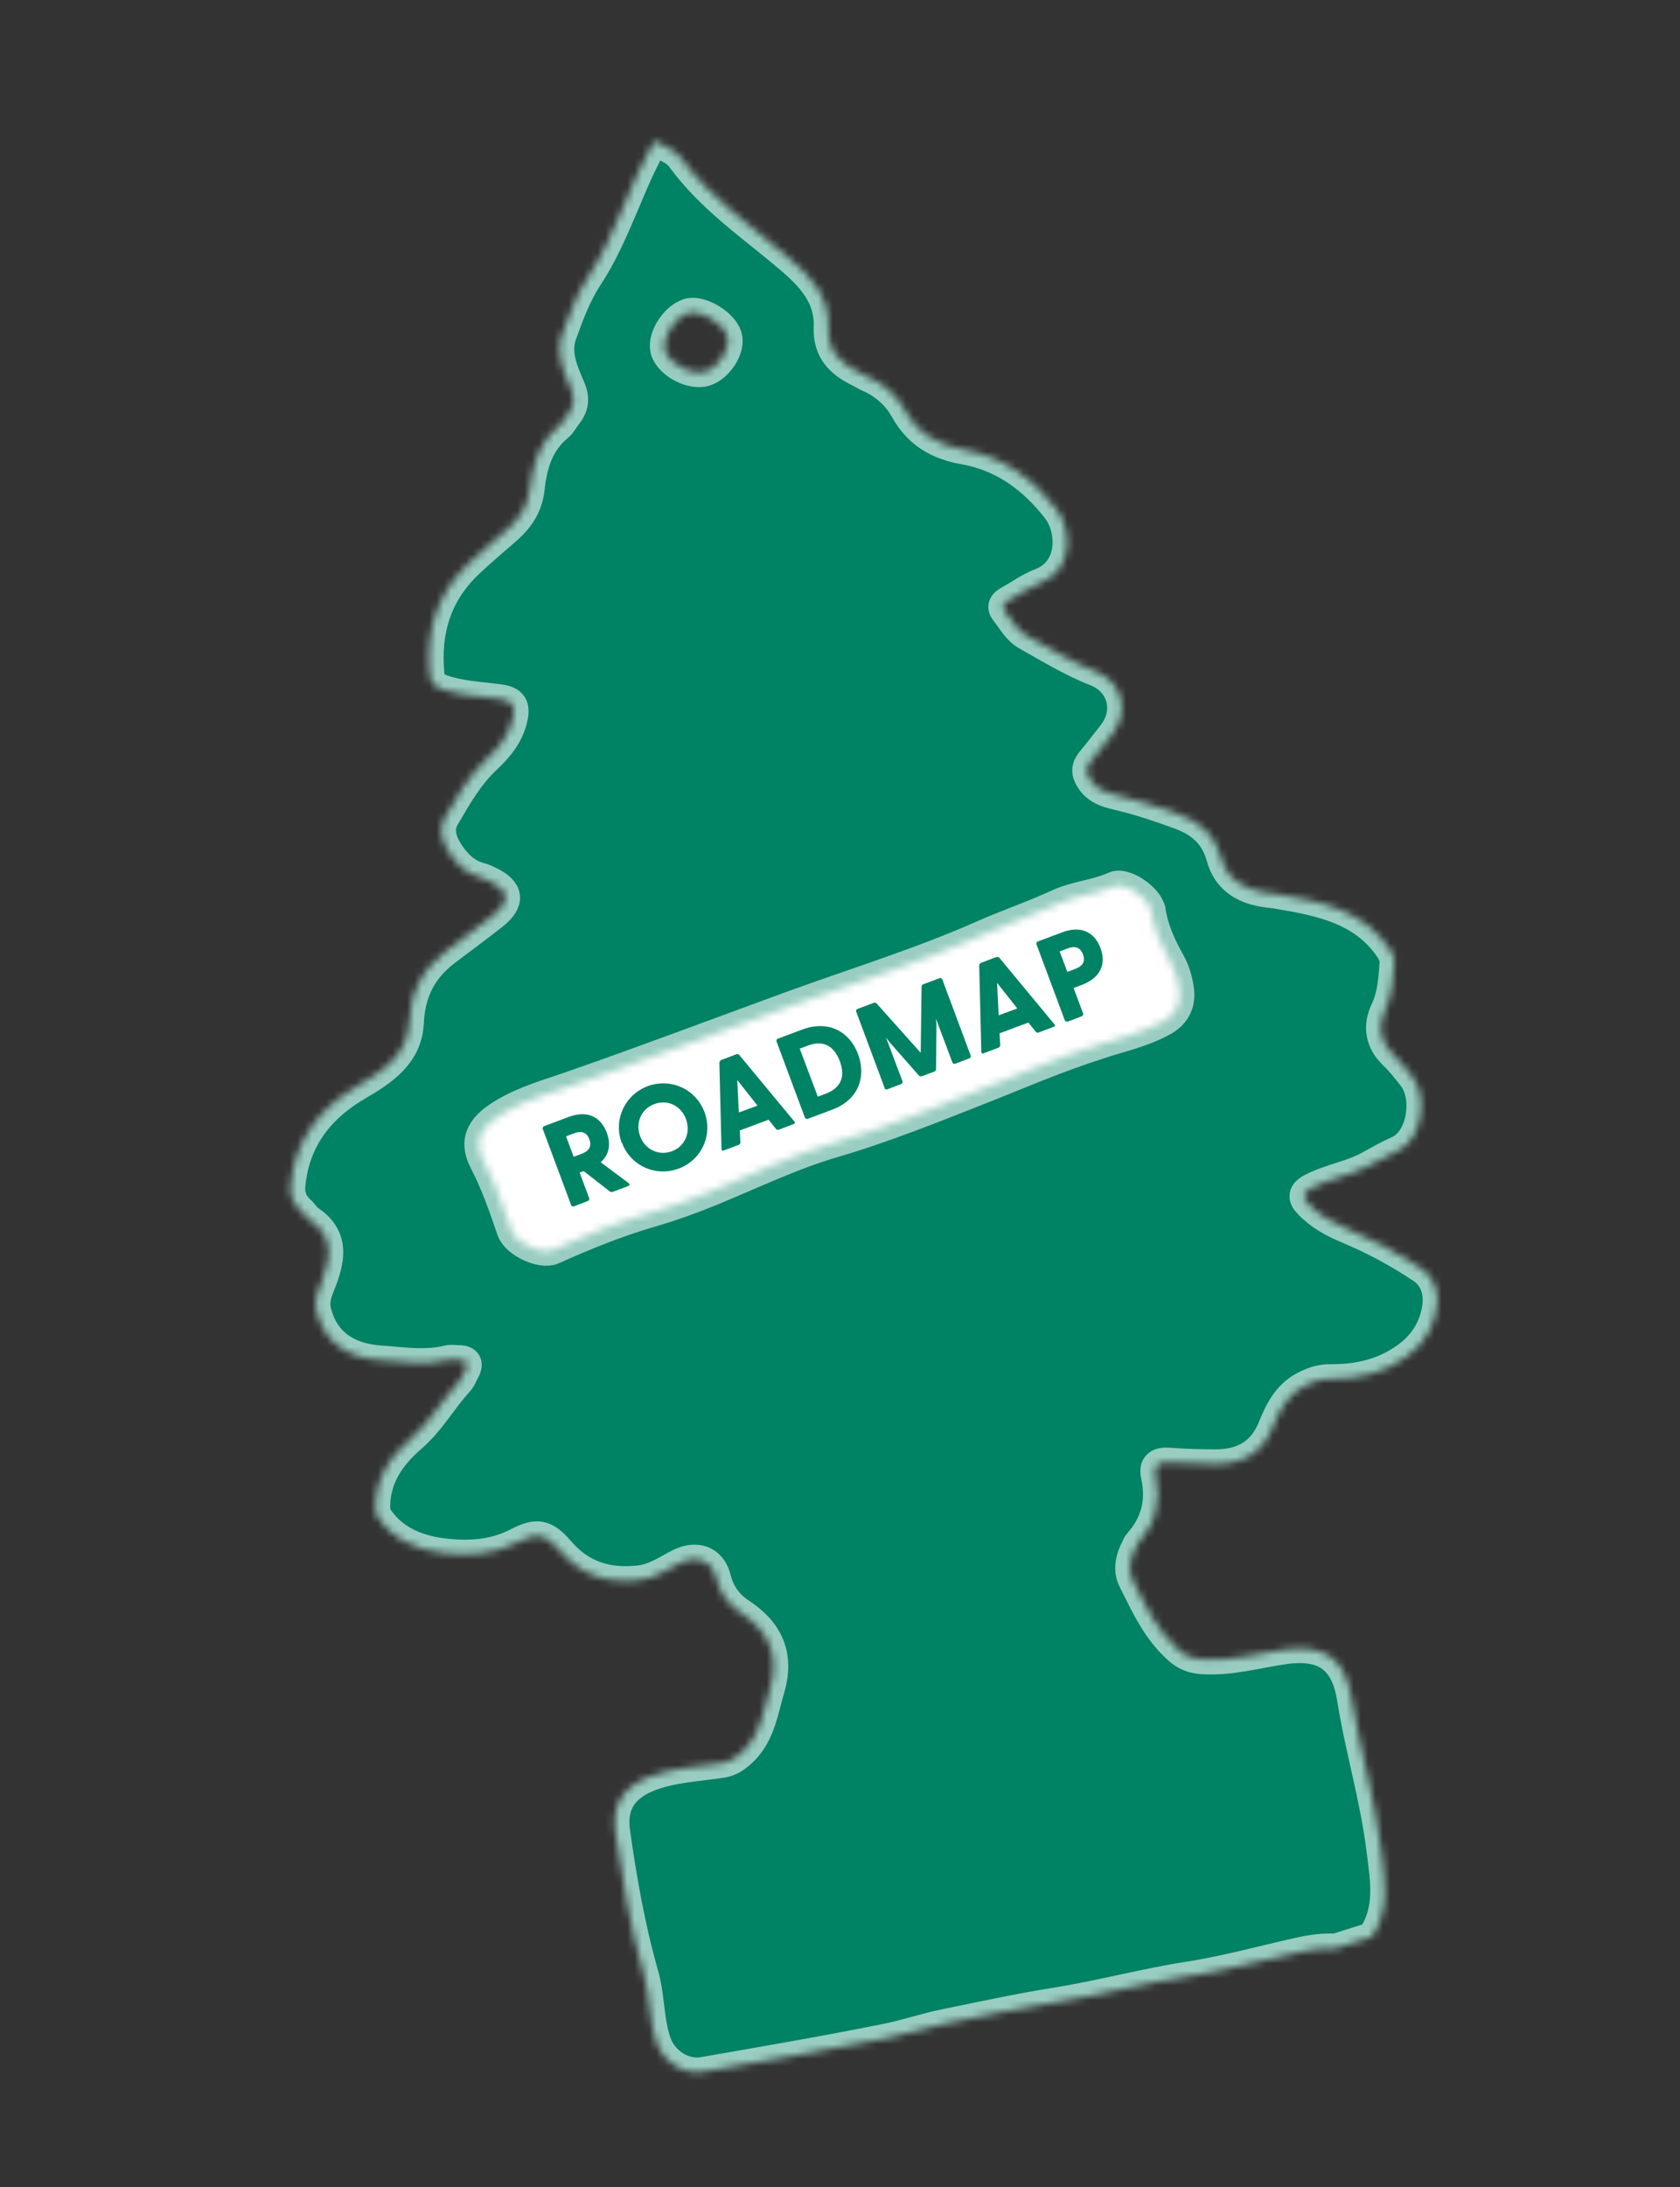 <svg width="229" height="298" viewBox="0 0 229 298" fill="none" xmlns="http://www.w3.org/2000/svg">
<rect x="0" y="0" width="229" height="298" fill="#333333" stroke="none"/>
<rect x="59.887" y="151.54" width="105.336" height="27.349" transform="rotate(-21.645 59.887 151.54)" fill="white"/>
<mask id="path-2-inside-1_1286_7098" fill="white">
<path d="M89.153 19.423L89.511 19.31C90.628 20.04 92.028 20.417 92.851 21.568C96.854 27.062 102.447 30.84 107.517 35.143C110.565 37.724 113.096 40.434 112.913 44.627C112.795 47.783 114.502 49.442 116.996 50.687C117.497 50.923 117.958 51.236 118.449 51.442C120.543 52.355 122.251 53.915 123.311 55.812C125.15 59.135 127.867 60.671 131.48 61.301C136.73 62.232 140.801 65.244 144.013 69.38C146.177 72.175 146.329 77.739 141.78 79.44C140.257 80.021 138.876 81.048 137.449 81.828C136.81 82.194 136.447 82.604 136.961 83.295C137.884 84.447 138.585 85.834 139.87 86.576C142.98 88.316 146.039 90.204 149.334 91.491C152.964 92.903 154.041 96.927 151.608 100.027C150.629 101.289 149.649 102.55 148.631 103.791C147.995 104.583 148.033 105.326 148.555 106.145C149.548 107.833 151.315 108.127 152.952 108.529C155.653 109.184 158.233 110.074 160.831 111.025C163.685 112.058 165.617 113.81 166.423 116.771C167.228 119.733 169.404 121.112 172.277 121.582C172.869 121.69 173.502 121.719 174.094 121.827C180.125 122.84 186.134 123.991 189.746 129.806L190.076 130.851C189.892 133.173 189.827 135.458 188.784 137.659C187.761 139.821 188.066 141.923 189.909 143.703C190.894 144.639 191.719 145.69 192.553 146.772C194.659 149.486 193.838 155.293 190.559 156.756C189.264 157.33 188.036 158.014 186.809 158.698C184.282 160.153 181.347 160.524 178.784 161.86C177.517 162.524 177.497 163.186 178.403 164.081C179.874 165.618 181.66 166.595 183.627 167.417C187.177 168.887 190.582 170.73 193.786 172.868C195.49 174.002 196.113 175.971 195.886 177.848C195.566 180.673 194.154 183.056 191.811 184.782C188.728 187.07 185.183 187.896 181.432 187.869C180.077 187.838 178.983 188.217 177.796 188.822C175.401 190.072 174.358 192.273 173.433 194.535C171.993 198.075 169.26 199.498 165.608 199.471C163.54 199.469 161.453 199.408 159.367 199.247C157.954 199.136 157.175 199.579 157.518 201.079C158.286 204.545 157.507 207.581 155.161 210.226C154.99 210.412 154.897 210.638 154.805 210.864C154.041 212.288 153.699 213.905 154.4 215.292C156.09 218.662 157.659 222.17 160.618 224.779C161.614 225.645 162.588 226.026 163.893 226.105C167.749 226.363 171.407 225.271 175.176 224.735C180.59 224.007 183.37 226.048 184.238 231.386C185.339 238.29 187.384 244.962 188.247 251.942C188.784 256.236 189.517 260.107 187.004 263.888L182.082 265.445C180.42 265.38 178.775 265.573 177.156 265.953C172.121 267.054 167.152 268.462 162.083 269.245C155.982 270.19 149.999 271.821 143.878 272.805C138.908 273.59 133.904 274.681 128.94 275.693C126.161 276.244 123.504 277.183 120.784 277.715C112.485 279.389 104.171 280.805 95.835 282.261C93.126 282.724 90.374 280.871 89.475 278.234C88.462 275.24 88.639 272.066 87.775 269.024C85.953 262.643 84.807 256.114 83.888 249.578C83.371 245.869 84.971 243.459 88.506 242.078C91.691 240.841 95.107 240.745 98.421 240.222C99.323 240.067 99.972 239.731 100.673 239.148C103.609 236.808 104.019 233.331 104.98 230.04C106.306 225.518 104.743 222.238 101.05 219.797C99.267 218.621 98.171 217.13 97.639 215.034C97.024 212.57 94.957 211.845 92.654 212.968C90.869 213.861 89.217 215.073 87.086 215.287C82.864 215.737 79.287 214.702 76.389 211.353C74.318 208.956 73.233 208.741 70.47 210.173C67.168 211.874 63.663 211.998 60.245 211.57C56.719 211.11 53.356 209.712 51.319 206.386L51.206 206.028C50.956 201.709 53.043 198.555 56.162 195.861C58.689 193.683 60.308 190.709 62.553 188.26C62.925 187.88 63.102 187.299 63.377 186.818C64.028 185.66 63.539 185.257 62.361 185.268C61.936 185.272 61.482 185.186 61.084 185.278C58.044 186.043 54.965 185.541 51.91 185.326C47.016 185.003 44.055 182.592 43.128 178.521C42.786 176.922 43.489 175.617 43.984 174.279C45.14 171.189 45.431 168.373 42.228 166.236C41.728 165.901 41.41 165.313 40.952 164.9C39.937 163.974 39.479 162.839 39.629 161.446C40.22 155.22 43.65 150.918 48.863 147.891C52.298 145.885 55.568 143.669 55.773 139.338C55.955 135.244 57.506 132.16 60.641 129.724C62.834 128.046 65.076 126.418 67.23 124.719C69.594 122.855 69.409 121.338 66.776 120.071C66.344 119.846 65.883 119.631 65.419 119.515C63.487 119.011 62.202 117.645 61.196 116.125C60.297 114.736 59.69 113.025 60.605 111.455C62.262 108.601 63.879 105.726 66.359 103.399C67.956 101.909 69.387 100.209 69.907 97.912C70.299 96.245 69.925 95.477 68.108 95.232C65.501 94.875 62.85 94.795 60.31 93.924C59.237 93.542 58.711 93.019 58.58 91.879C58.035 86.111 59.488 81.057 63.708 76.965C65.466 75.26 67.37 73.706 69.216 72.072C70.851 70.603 71.965 68.937 72.239 66.586C72.575 63.395 73.444 60.33 76.129 58.135C76.621 57.717 76.938 57.059 77.361 56.531C78.35 55.299 78.378 54.142 77.708 52.647C76.743 50.425 75.73 48.055 76.619 45.575C77.601 42.868 78.603 40.122 80.204 37.712C83.963 31.961 85.719 25.269 89.095 19.343L89.153 19.423ZM150.059 142.23C152.397 141.425 155.604 140.772 158.488 139.203C160.114 138.327 160.927 136.954 160.787 135.161C160.64 133.763 160.275 132.402 159.582 131.144C158.359 128.938 157.285 126.685 156.908 124.146C156.648 122.391 153.358 120.084 151.893 120.744C149.392 121.864 146.649 122.009 144.187 123.149C140.868 124.692 137.366 125.865 133.999 127.357C125.42 131.154 116.441 133.896 107.644 137.106C97.761 140.725 87.907 144.433 77.947 147.912C74.843 148.992 71.583 149.892 68.737 151.581C65.891 153.269 64.338 155.105 65.962 158.267C67.539 161.28 68.609 164.454 69.718 167.647C70.343 169.418 73.853 170.967 75.347 170.297C79.772 168.306 84.223 166.504 88.915 165.151C91.708 164.333 94.505 163.317 97.234 162.191C102.661 159.949 107.956 157.388 113.632 155.724C120.571 153.693 127.292 150.975 134.003 148.327C139.081 146.327 144.063 144.127 150.03 142.24L150.059 142.23ZM96.226 50.596C98.056 49.951 99.64 47.383 99.139 45.801C98.564 43.982 95.425 42.152 93.814 42.662C91.815 43.294 90.067 46.276 90.715 47.909C91.468 49.771 94.425 51.231 96.226 50.596Z"/>
</mask>
<path d="M89.153 19.423L89.511 19.31C90.628 20.04 92.028 20.417 92.851 21.568C96.854 27.062 102.447 30.84 107.517 35.143C110.565 37.724 113.096 40.434 112.913 44.627C112.795 47.783 114.502 49.442 116.996 50.687C117.497 50.923 117.958 51.236 118.449 51.442C120.543 52.355 122.251 53.915 123.311 55.812C125.15 59.135 127.867 60.671 131.48 61.301C136.73 62.232 140.801 65.244 144.013 69.38C146.177 72.175 146.329 77.739 141.78 79.44C140.257 80.021 138.876 81.048 137.449 81.828C136.81 82.194 136.447 82.604 136.961 83.295C137.884 84.447 138.585 85.834 139.87 86.576C142.98 88.316 146.039 90.204 149.334 91.491C152.964 92.903 154.041 96.927 151.608 100.027C150.629 101.289 149.649 102.55 148.631 103.791C147.995 104.583 148.033 105.326 148.555 106.145C149.548 107.833 151.315 108.127 152.952 108.529C155.653 109.184 158.233 110.074 160.831 111.025C163.685 112.058 165.617 113.81 166.423 116.771C167.228 119.733 169.404 121.112 172.277 121.582C172.869 121.69 173.502 121.719 174.094 121.827C180.125 122.84 186.134 123.991 189.746 129.806L190.076 130.851C189.892 133.173 189.827 135.458 188.784 137.659C187.761 139.821 188.066 141.923 189.909 143.703C190.894 144.639 191.719 145.69 192.553 146.772C194.659 149.486 193.838 155.293 190.559 156.756C189.264 157.33 188.036 158.014 186.809 158.698C184.282 160.153 181.347 160.524 178.784 161.86C177.517 162.524 177.497 163.186 178.403 164.081C179.874 165.618 181.66 166.595 183.627 167.417C187.177 168.887 190.582 170.73 193.786 172.868C195.49 174.002 196.113 175.971 195.886 177.848C195.566 180.673 194.154 183.056 191.811 184.782C188.728 187.07 185.183 187.896 181.432 187.869C180.077 187.838 178.983 188.217 177.796 188.822C175.401 190.072 174.358 192.273 173.433 194.535C171.993 198.075 169.26 199.498 165.608 199.471C163.54 199.469 161.453 199.408 159.367 199.247C157.954 199.136 157.175 199.579 157.518 201.079C158.286 204.545 157.507 207.581 155.161 210.226C154.99 210.412 154.897 210.638 154.805 210.864C154.041 212.288 153.699 213.905 154.4 215.292C156.09 218.662 157.659 222.17 160.618 224.779C161.614 225.645 162.588 226.026 163.893 226.105C167.749 226.363 171.407 225.271 175.176 224.735C180.59 224.007 183.37 226.048 184.238 231.386C185.339 238.29 187.384 244.962 188.247 251.942C188.784 256.236 189.517 260.107 187.004 263.888L182.082 265.445C180.42 265.38 178.775 265.573 177.156 265.953C172.121 267.054 167.152 268.462 162.083 269.245C155.982 270.19 149.999 271.821 143.878 272.805C138.908 273.59 133.904 274.681 128.94 275.693C126.161 276.244 123.504 277.183 120.784 277.715C112.485 279.389 104.171 280.805 95.835 282.261C93.126 282.724 90.374 280.871 89.475 278.234C88.462 275.24 88.639 272.066 87.775 269.024C85.953 262.643 84.807 256.114 83.888 249.578C83.371 245.869 84.971 243.459 88.506 242.078C91.691 240.841 95.107 240.745 98.421 240.222C99.323 240.067 99.972 239.731 100.673 239.148C103.609 236.808 104.019 233.331 104.98 230.04C106.306 225.518 104.743 222.238 101.05 219.797C99.267 218.621 98.171 217.13 97.639 215.034C97.024 212.57 94.957 211.845 92.654 212.968C90.869 213.861 89.217 215.073 87.086 215.287C82.864 215.737 79.287 214.702 76.389 211.353C74.318 208.956 73.233 208.741 70.47 210.173C67.168 211.874 63.663 211.998 60.245 211.57C56.719 211.11 53.356 209.712 51.319 206.386L51.206 206.028C50.956 201.709 53.043 198.555 56.162 195.861C58.689 193.683 60.308 190.709 62.553 188.26C62.925 187.88 63.102 187.299 63.377 186.818C64.028 185.66 63.539 185.257 62.361 185.268C61.936 185.272 61.482 185.186 61.084 185.278C58.044 186.043 54.965 185.541 51.91 185.326C47.016 185.003 44.055 182.592 43.128 178.521C42.786 176.922 43.489 175.617 43.984 174.279C45.14 171.189 45.431 168.373 42.228 166.236C41.728 165.901 41.41 165.313 40.952 164.9C39.937 163.974 39.479 162.839 39.629 161.446C40.22 155.22 43.65 150.918 48.863 147.891C52.298 145.885 55.568 143.669 55.773 139.338C55.955 135.244 57.506 132.16 60.641 129.724C62.834 128.046 65.076 126.418 67.23 124.719C69.594 122.855 69.409 121.338 66.776 120.071C66.344 119.846 65.883 119.631 65.419 119.515C63.487 119.011 62.202 117.645 61.196 116.125C60.297 114.736 59.69 113.025 60.605 111.455C62.262 108.601 63.879 105.726 66.359 103.399C67.956 101.909 69.387 100.209 69.907 97.912C70.299 96.245 69.925 95.477 68.108 95.232C65.501 94.875 62.85 94.795 60.31 93.924C59.237 93.542 58.711 93.019 58.58 91.879C58.035 86.111 59.488 81.057 63.708 76.965C65.466 75.26 67.37 73.706 69.216 72.072C70.851 70.603 71.965 68.937 72.239 66.586C72.575 63.395 73.444 60.33 76.129 58.135C76.621 57.717 76.938 57.059 77.361 56.531C78.35 55.299 78.378 54.142 77.708 52.647C76.743 50.425 75.73 48.055 76.619 45.575C77.601 42.868 78.603 40.122 80.204 37.712C83.963 31.961 85.719 25.269 89.095 19.343L89.153 19.423ZM150.059 142.23C152.397 141.425 155.604 140.772 158.488 139.203C160.114 138.327 160.927 136.954 160.787 135.161C160.64 133.763 160.275 132.402 159.582 131.144C158.359 128.938 157.285 126.685 156.908 124.146C156.648 122.391 153.358 120.084 151.893 120.744C149.392 121.864 146.649 122.009 144.187 123.149C140.868 124.692 137.366 125.865 133.999 127.357C125.42 131.154 116.441 133.896 107.644 137.106C97.761 140.725 87.907 144.433 77.947 147.912C74.843 148.992 71.583 149.892 68.737 151.581C65.891 153.269 64.338 155.105 65.962 158.267C67.539 161.28 68.609 164.454 69.718 167.647C70.343 169.418 73.853 170.967 75.347 170.297C79.772 168.306 84.223 166.504 88.915 165.151C91.708 164.333 94.505 163.317 97.234 162.191C102.661 159.949 107.956 157.388 113.632 155.724C120.571 153.693 127.292 150.975 134.003 148.327C139.081 146.327 144.063 144.127 150.03 142.24L150.059 142.23ZM96.226 50.596C98.056 49.951 99.64 47.383 99.139 45.801C98.564 43.982 95.425 42.152 93.814 42.662C91.815 43.294 90.067 46.276 90.715 47.909C91.468 49.771 94.425 51.231 96.226 50.596Z" fill="#008264" stroke="#99CDC1" stroke-width="4" mask="url(#path-2-inside-1_1286_7098)"/>
<path d="M85.63 161.596L83.49 162.404C83.49 162.404 83.272 162.441 83.144 162.35L79.575 159.573L79.008 159.753L80.329 163.306C80.329 163.306 80.315 163.573 80.166 163.62L78.175 164.381C78.175 164.381 77.908 164.367 77.861 164.218L73.964 153.767C73.964 153.767 73.978 153.5 74.127 153.453L77.471 152.198C80.109 151.199 81.905 152.207 82.703 154.317C83.293 155.87 83.063 157.321 81.879 158.352L85.705 161.211C85.881 161.352 85.859 161.491 85.65 161.557L85.63 161.596ZM78.2 157.612L79.255 157.213C80.081 156.919 80.752 156.345 80.334 155.231C79.906 154.086 79.025 154.102 78.209 154.426L77.154 154.825L78.2 157.612Z" fill="#008264"/>
<path d="M84.758 155.735C83.559 152.569 85.175 149.17 88.281 147.99C91.396 146.841 94.827 148.348 96.025 151.514C97.214 154.649 95.608 158.078 92.492 159.228C89.407 160.368 85.947 158.87 84.778 155.695L84.758 155.735ZM93.507 152.474C92.822 150.623 90.975 149.764 89.184 150.429C87.422 151.085 86.572 152.962 87.256 154.813C87.93 156.634 89.817 157.514 91.579 156.859C93.37 156.193 94.181 154.296 93.507 152.474Z" fill="#008264"/>
<path d="M108.199 153.144L106.118 153.933C106.118 153.933 105.87 153.979 105.793 153.839L104.764 152.557L100.832 154.03L100.926 155.675C100.926 155.675 100.872 155.921 100.723 155.968L98.643 156.758C98.464 156.814 98.346 156.753 98.349 156.555L98.055 144.735C98.055 144.735 98.168 144.469 98.288 144.432L100.398 143.633C100.398 143.633 100.685 143.607 100.753 143.717L108.293 152.819C108.4 152.949 108.378 153.087 108.199 153.144ZM103.23 150.613L100.493 147.147L100.712 151.574L103.24 150.643L103.23 150.613Z" fill="#008264"/>
<path d="M109.727 152.299L105.831 141.848C105.831 141.848 105.845 141.581 105.964 141.543L109.338 140.279C112.981 138.929 115.835 140.586 116.966 143.642C118.097 146.697 117.059 149.848 113.416 151.198L110.042 152.462C110.042 152.462 109.775 152.448 109.727 152.299ZM112.589 148.998C114.639 148.218 115.267 146.674 114.468 144.563C113.669 142.453 112.177 141.678 110.126 142.458L109.011 142.876L111.474 149.416L112.589 148.998Z" fill="#008264"/>
<path d="M120.587 148.24L116.69 137.789C116.69 137.789 116.704 137.522 116.853 137.475L119.142 136.62C119.142 136.62 119.391 136.574 119.458 136.684L125.5 143.437L125.619 134.374C125.619 134.374 125.712 134.148 125.831 134.11L128.121 133.254C128.121 133.254 128.388 133.268 128.435 133.418L132.332 143.868C132.332 143.868 132.318 144.135 132.169 144.183L130.178 144.944C130.178 144.944 129.881 144.939 129.834 144.79L127.571 138.778L127.648 139.541L127.593 145.696C127.593 145.696 127.51 145.952 127.391 145.989L125.629 146.645C125.629 146.645 125.371 146.661 125.274 146.561L121.228 141.966L120.772 141.355L123.035 147.367C123.035 147.367 123.021 147.634 122.872 147.682L120.881 148.443C120.881 148.443 120.614 148.429 120.567 148.28L120.587 148.24Z" fill="#008264"/>
<path d="M143.615 139.906L141.534 140.695C141.534 140.695 141.286 140.741 141.209 140.601L140.18 139.318L136.248 140.792L136.342 142.436C136.342 142.436 136.288 142.683 136.139 142.73L134.059 143.519C133.88 143.576 133.762 143.515 133.765 143.317L133.472 131.496C133.472 131.496 133.555 131.24 133.704 131.193L135.814 130.394C135.814 130.394 136.101 130.369 136.199 130.469L143.739 139.571C143.845 139.701 143.824 139.84 143.645 139.896L143.615 139.906ZM138.646 137.375L135.909 133.909L136.128 138.336L138.656 137.405L138.646 137.375Z" fill="#008264"/>
<path d="M145.157 139.055L141.261 128.604C141.261 128.604 141.274 128.337 141.424 128.29L144.768 127.035C147.406 126.037 149.201 127.044 150 129.154C150.799 131.265 150.097 133.193 147.459 134.192L146.344 134.61L147.656 138.134C147.656 138.134 147.642 138.401 147.492 138.448L145.501 139.209C145.501 139.209 145.235 139.195 145.187 139.046L145.157 139.055ZM146.542 132.021C147.368 131.726 148.04 131.153 147.622 130.038C147.194 128.893 146.313 128.91 145.496 129.234L144.441 129.633L145.487 132.42L146.542 132.021Z" fill="#008264"/>
</svg>
